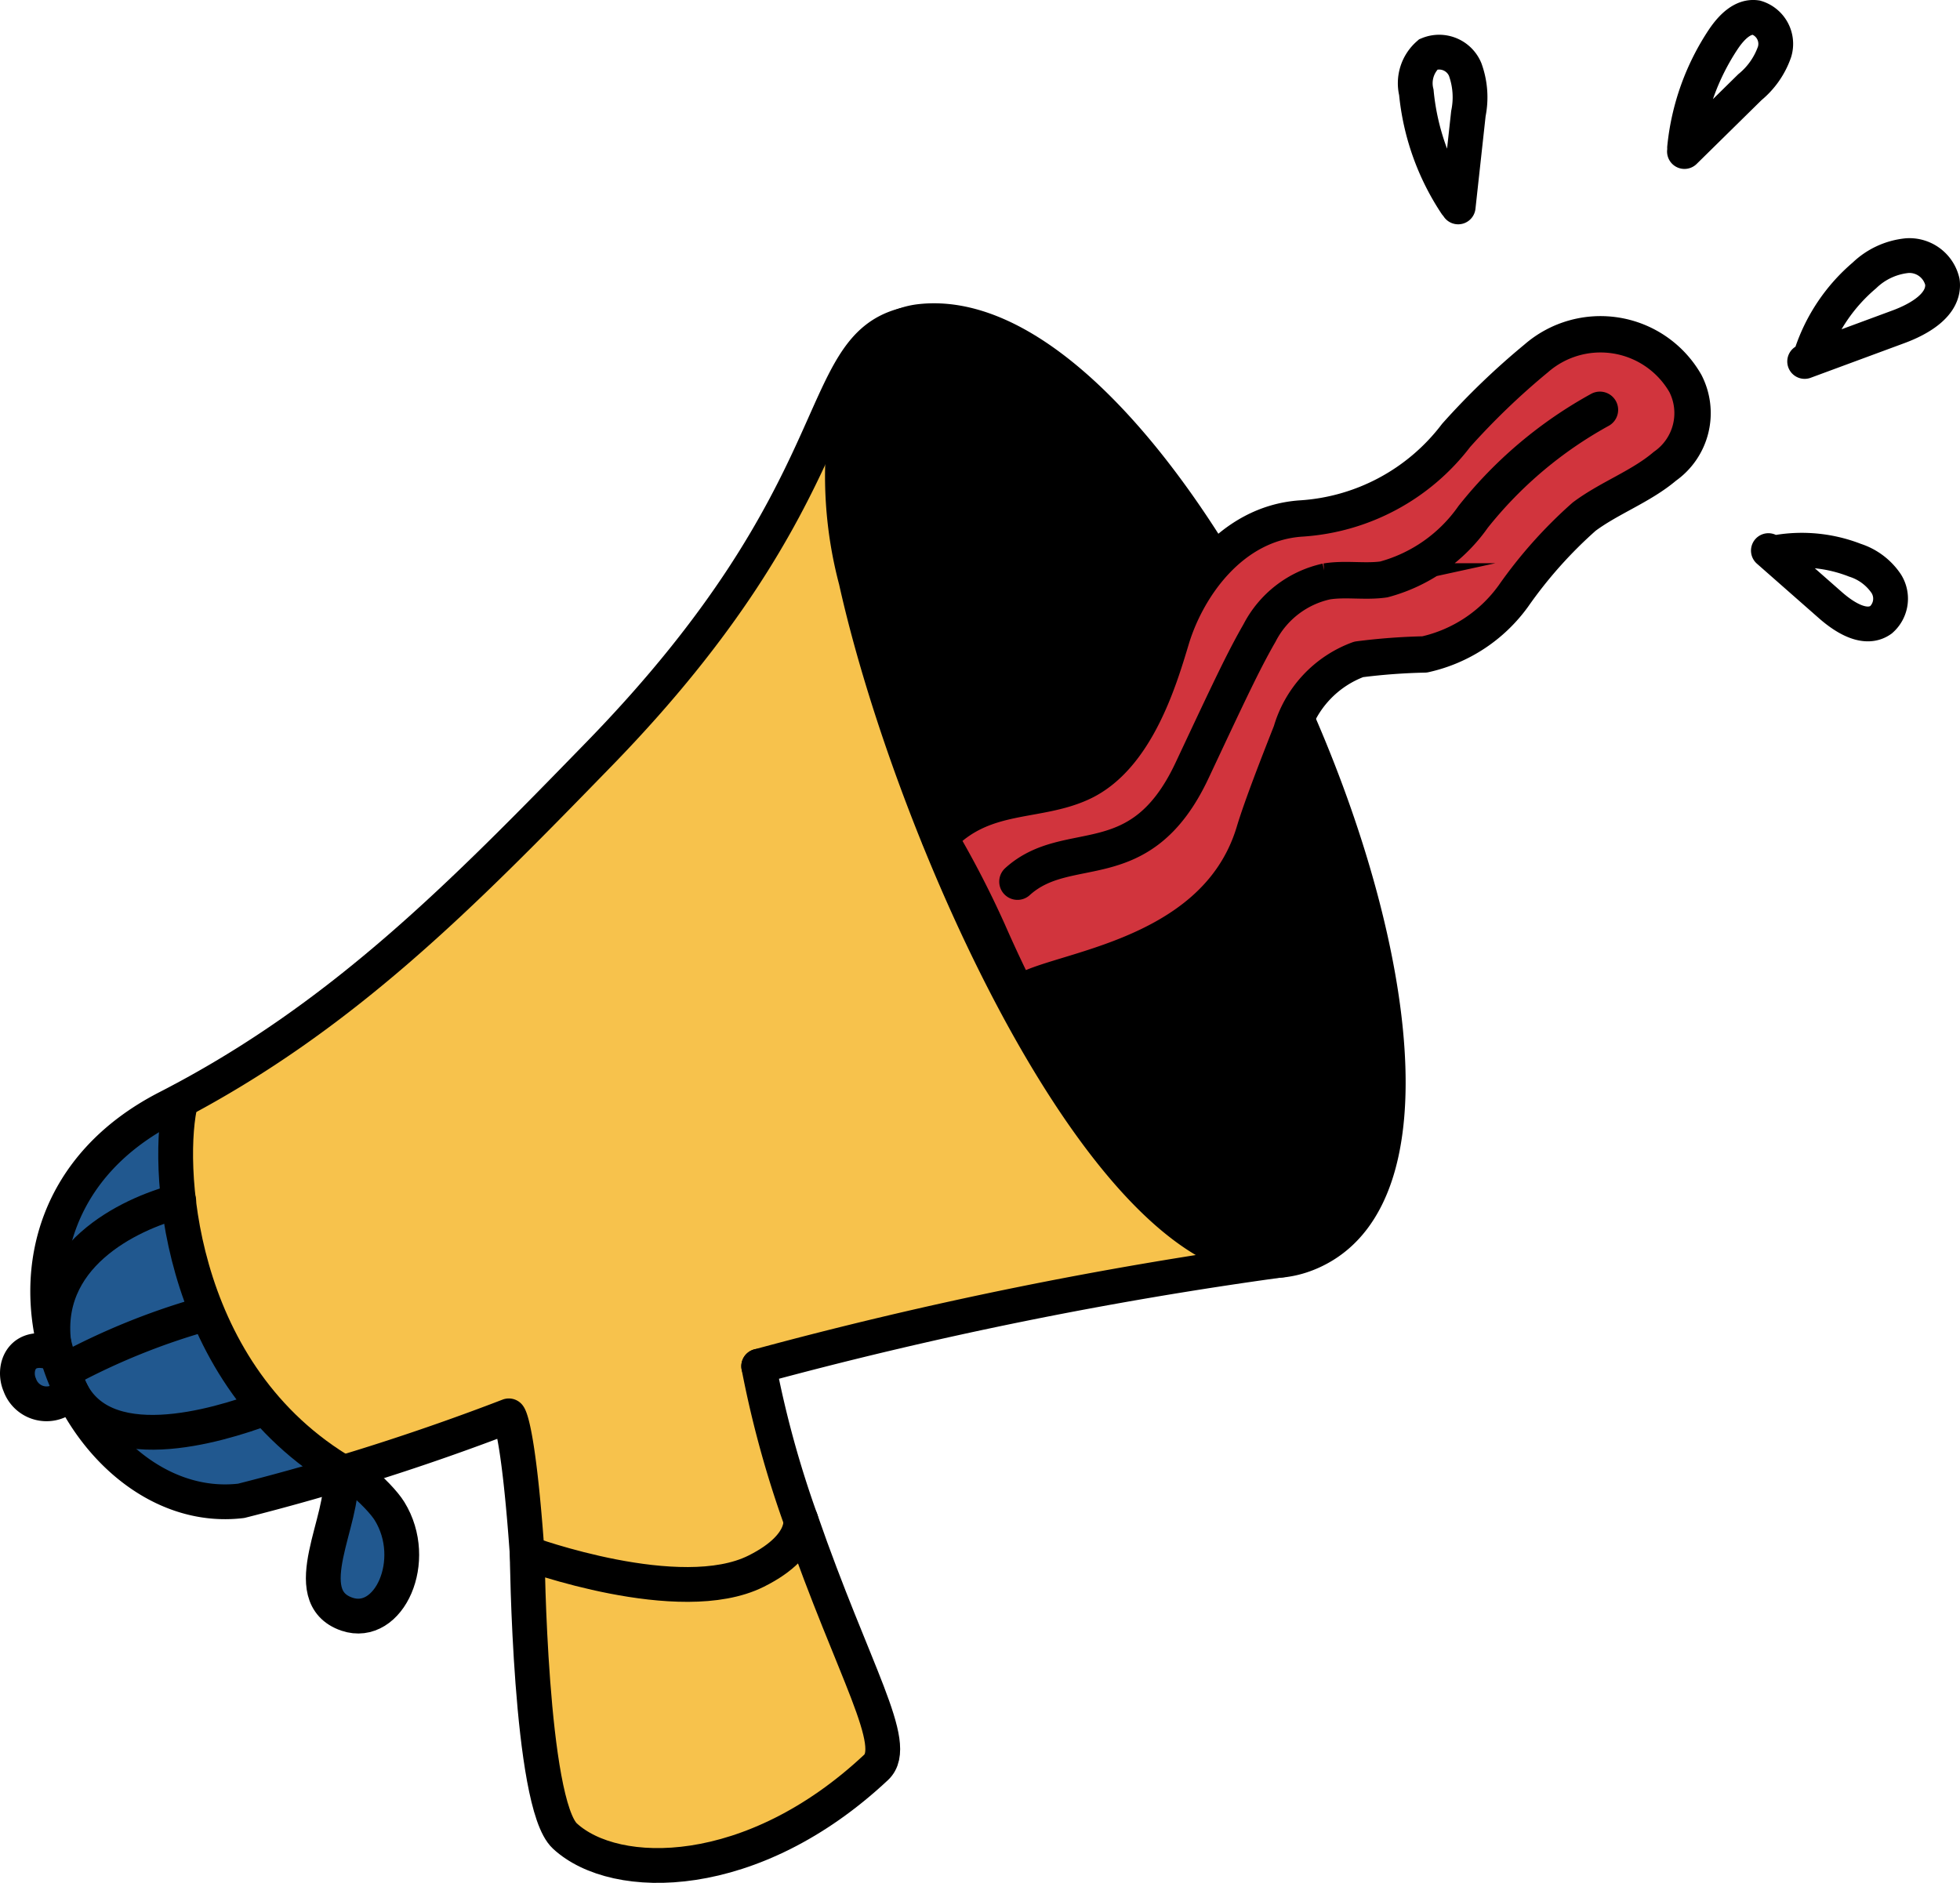 <svg xmlns="http://www.w3.org/2000/svg" xmlns:xlink="http://www.w3.org/1999/xlink" width="60.905" height="58.513" viewBox="0 0 60.905 58.513">
  <defs>
    <clipPath id="clip-path">
      <rect id="Rectangle_841" data-name="Rectangle 841" width="60.905" height="58.513" transform="translate(0 0)" fill="none"/>
    </clipPath>
  </defs>
  <g id="Groupe_1499" data-name="Groupe 1499" transform="translate(0 0)">
    <g id="Groupe_1491" data-name="Groupe 1491" clip-path="url(#clip-path)">
      <path id="Tracé_18740" data-name="Tracé 18740" d="M6.24,40.273c1.747,4.188,3.9,5.263,4.209,5.32.5.093,3.091-.862,5.362-1.59.632,1.773.08,1.245.4,3.256.529,3.352.455,9.027,1.135,9.638.852.766,7.445-1.852,8.905-2.953,1.356-1.083-.23-2.159-.934-5.008-1.115-4.507-1.7-5.969-1.739-6.479,2.251-.506,10.275-2.713,15.373-3.123-1.692-1.086-4.926-1.674-9.163-11.818C28.3,23.962,25.3,16.928,26.443,11.7,20.719,23.888,9.97,32.025,5.622,34.214a11,11,0,0,0,.618,6.059" fill="#f7c24c"/>
      <path id="Tracé_18741" data-name="Tracé 18741" d="M5.336,34.447a4.27,4.27,0,0,0-2.812,2.2A7.206,7.206,0,0,0,1.767,42a.886.886,0,0,0-1.184.982.886.886,0,0,0,1.526.194,6.366,6.366,0,0,0,3.609,3.245,6.239,6.239,0,0,0,4.731-.824,4.12,4.12,0,0,1-.331,2.415c-.226.8-.263,1.667.463,2.064a1.129,1.129,0,0,0,1.434-.316,1.97,1.97,0,0,0,.6-1.5,3.129,3.129,0,0,0-1.436-2.265c-.547-.338-1.188-.5-1.737-.834a5.232,5.232,0,0,1-1.533-1.614,15.019,15.019,0,0,1-2.5-9.127" fill="#21588f"/>
      <path id="Tracé_18742" data-name="Tracé 18742" d="M26.628,10.975c-.919,3.094-.209,6.409.55,9.743A20.5,20.5,0,0,0,28.4,24.666c.839,1.762,1.678,3.524,2.609,5.423a21.242,21.242,0,0,0,4.84,7.211,8.207,8.207,0,0,0,2.167,1.508c2.278,1.1,3.927-.385,4.581-2.134a6.16,6.16,0,0,0,.315-1.785c.319-5.28-1.441-10.487-3.824-15.209-1.824-3.613-4.2-7.2-7.823-9.008a4.536,4.536,0,0,0-3.042-.561,2.115,2.115,0,0,0-1.673,2.308c.04.174.142.368.32.383.253.021.685.089.779-.147a1.643,1.643,0,0,1,1.472-1.142,3.269,3.269,0,0,1,1.805.408c3.06,1.794,5.05,4.956,6.6,8.148.962,1.988,1.8,4.033,2.637,6.077A19.019,19.019,0,0,1,41.4,29.885a19,19,0,0,1,.178,3.868c-.029,1.346-.2,2.938-1.371,3.6a2.617,2.617,0,0,1-2.557-.174,6.9,6.9,0,0,1-1.884-1.888,44.06,44.06,0,0,1-7.748-18.282c-.317-1.653-.85-3.356-.178-4.9.168-.385.355-.912.015-1.158a.86.86,0,0,0-.708-.031c-.363.09-.826.378-.657.711"/>
      <path id="Tracé_18743" data-name="Tracé 18743" d="M27.8,15.853a76.578,76.578,0,0,0,3.78,12.2c1.393,2.883,3.451,7.7,7.009,9.348.985.456,3.583-.841,3.122-4.088C40.6,25.445,38.209,20.763,33.75,14.5c-2.288-3.216-4.865-3.26-5.7-2.731,0,0-.835.93-.247,4.088"/>
      <path id="Tracé_18744" data-name="Tracé 18744" d="M52.347,4.591a7.411,7.411,0,0,1,1.212-3.383C53.8.854,54.15.484,54.572.547a.852.852,0,0,1,.571,1.062,2.47,2.47,0,0,1-.767,1.1l-2.033,2" fill="none" stroke="#000" stroke-linecap="round" stroke-miterlimit="10" stroke-width="1.081"/>
      <path id="Tracé_18745" data-name="Tracé 18745" d="M45.243,6.341a7.583,7.583,0,0,1-1.232-3.472,1.194,1.194,0,0,1,.375-1.182.876.876,0,0,1,1.143.473,2.538,2.538,0,0,1,.1,1.37l-.318,2.9" fill="none" stroke="#000" stroke-linecap="round" stroke-miterlimit="10" stroke-width="1.081"/>
      <path id="Tracé_18746" data-name="Tracé 18746" d="M56.293,10.981a5.457,5.457,0,0,1,1.642-2.422,2.233,2.233,0,0,1,1.332-.615,1.052,1.052,0,0,1,1.091.817c.086.7-.713,1.156-1.38,1.4l-2.9,1.072" fill="none" stroke="#000" stroke-linecap="round" stroke-miterlimit="10" stroke-width="1.081"/>
      <path id="Tracé_18747" data-name="Tracé 18747" d="M55.221,17.165a4.534,4.534,0,0,1,2.42.245,1.851,1.851,0,0,1,.974.732.874.874,0,0,1-.165,1.12c-.483.342-1.128-.066-1.572-.456l-1.927-1.695" fill="none" stroke="#000" stroke-linecap="round" stroke-miterlimit="10" stroke-width="1.081"/>
      <path id="Tracé_18748" data-name="Tracé 18748" d="M28.619,9.987C36.8,9.12,47.875,35.1,40.969,38.8,35.447,41.767,28.492,26.556,26.6,18.035a12.626,12.626,0,0,1-.316-4.876C26.559,11.593,27.106,10.147,28.619,9.987Z" fill="none" stroke="#000" stroke-linecap="round" stroke-linejoin="round" stroke-width="1.081"/>
      <path id="Tracé_18749" data-name="Tracé 18749" d="M40.159,37.344C35.042,39.489,27.826,21,27.625,13.813c-.063-2.314,1.243-2.754,3.139-1.8C37.373,15.359,45.087,35.277,40.159,37.344Z" fill="none" stroke="#000" stroke-linecap="round" stroke-linejoin="round" stroke-width="1.081"/>
      <path id="Tracé_18750" data-name="Tracé 18750" d="M23.576,42.457a129.271,129.271,0,0,1,16.242-3.3" fill="none" stroke="#000" stroke-linecap="round" stroke-miterlimit="10" stroke-width="1.081"/>
      <path id="Tracé_18751" data-name="Tracé 18751" d="M5.622,34.214c-.475,1.841-.213,8.294,4.869,11.447" fill="none" stroke="#000" stroke-linecap="round" stroke-miterlimit="10" stroke-width="1.081"/>
      <path id="Tracé_18752" data-name="Tracé 18752" d="M2.152,43.273A.882.882,0,0,1,.615,43.04c-.228-.517.045-1.383,1.147-.954" fill="none" stroke="#000" stroke-linecap="round" stroke-miterlimit="10" stroke-width="1.081"/>
      <path id="Tracé_18753" data-name="Tracé 18753" d="M10.569,45.9c-.087-.621,1.209.529,1.537,1.064.941,1.529-.015,3.642-1.325,3.2C9.162,49.607,10.748,47.175,10.569,45.9Z" fill="none" stroke="#000" stroke-linecap="round" stroke-miterlimit="10" stroke-width="1.081"/>
      <path id="Tracé_18754" data-name="Tracé 18754" d="M6.226,40.87a21.241,21.241,0,0,0-4.139,1.686" fill="none" stroke="#000" stroke-linecap="round" stroke-miterlimit="10" stroke-width="1.081"/>
      <path id="Tracé_18755" data-name="Tracé 18755" d="M5.555,37.326c-1.565.406-4.3,1.727-3.867,4.536" fill="none" stroke="#000" stroke-linecap="round" stroke-miterlimit="10" stroke-width="1.081"/>
      <path id="Tracé_18756" data-name="Tracé 18756" d="M8.2,43.772c-1.409.517-5.084,1.671-6.067-.7" fill="none" stroke="#000" stroke-linecap="round" stroke-miterlimit="10" stroke-width="1.081"/>
      <path id="Tracé_18757" data-name="Tracé 18757" d="M23.576,42.457a32.042,32.042,0,0,0,1.314,4.79c.75,2.555-7.7,12.559-8.509,1.023C16.1,44.318,15.811,44,15.811,44a73.067,73.067,0,0,1-8.316,2.641c-5.211.623-9.28-8.632-2.294-12.219,5.427-2.787,9.171-6.629,13.425-11,7.931-8.154,6.6-12.566,9.468-13.317" fill="none" stroke="#000" stroke-linecap="round" stroke-linejoin="round" stroke-width="1.081"/>
      <path id="Tracé_18758" data-name="Tracé 18758" d="M24.89,47.247c1.638,4.724,3.093,6.965,2.334,7.677-3.838,3.6-8.093,3.59-9.67,2.134-1.092-1.008-1.172-8.788-1.172-8.788s4.74,1.74,7.11.559c1.736-.864,1.324-1.8,1.4-1.582" fill="#f7c24c"/>
      <path id="Tracé_18759" data-name="Tracé 18759" d="M24.89,47.247c1.638,4.724,3.093,6.965,2.334,7.677-3.838,3.6-8.093,3.59-9.67,2.134-1.092-1.008-1.172-8.788-1.172-8.788s4.74,1.74,7.11.559C25.228,47.965,24.816,47.033,24.89,47.247Z" fill="none" stroke="#000" stroke-linecap="round" stroke-linejoin="round" stroke-width="1.081"/>
      <path id="Tracé_18760" data-name="Tracé 18760" d="M31.626,30.717c.693-.811,6.006-.757,7.257-4.9.235-.779.764-2.133,1.15-3.109a3.429,3.429,0,0,1,2.082-2.257,19.306,19.306,0,0,1,2.026-.162,4.633,4.633,0,0,0,2.739-1.824,14.146,14.146,0,0,1,2.192-2.472c.779-.589,1.749-.939,2.488-1.572a2.036,2.036,0,0,0,.641-2.574c-.406-.613-1.975-1.83-2.708-1.735a3.541,3.541,0,0,0-1.886.973,32.221,32.221,0,0,0-2.36,2.446,6.7,6.7,0,0,1-4.909,2.554c-2.147.164-3.507,2.153-3.993,3.764-.378,1.252-1.1,3.656-2.757,4.451-1.405.673-3.044.276-4.393,1.731l1.559,3.057Z" fill="#d1343d"/>
      <path id="Tracé_18761" data-name="Tracé 18761" d="M49.715,12.737a13.075,13.075,0,0,0-3.938,3.325A4.96,4.96,0,0,1,43,18.007c-.583.083-1.2-.033-1.78.063a3.08,3.08,0,0,0-2.081,1.6c-.5.87-.924,1.775-2.1,4.28-1.61,3.422-3.839,2.013-5.422,3.448" fill="none" stroke="#000" stroke-linecap="round" stroke-miterlimit="10" stroke-width="1.134"/>
      <path id="Tracé_18762" data-name="Tracé 18762" d="M31.645,30.945c.7-.81,6.082-.946,7.328-5.093.234-.779.763-2.133,1.148-3.109a3.406,3.406,0,0,1,2.1-2.252,19.12,19.12,0,0,1,2.046-.153,4.631,4.631,0,0,0,2.76-1.816,14.02,14.02,0,0,1,2.2-2.467c.785-.586,1.764-.933,2.507-1.564a2.018,2.018,0,0,0,.637-2.576,3.04,3.04,0,0,0-4.634-.778,22.705,22.705,0,0,0-2.489,2.393,6.574,6.574,0,0,1-4.834,2.584c-2.17.155-3.535,2.142-4.019,3.754-.376,1.252-1.094,3.657-2.767,4.447-1.417.668-3.075.263-4.432,1.715a30.015,30.015,0,0,1,1.51,2.92C31.243,30.173,31.645,30.945,31.645,30.945Z" fill="none" stroke="#000" stroke-linecap="round" stroke-linejoin="round" stroke-width="1.13"/>
    </g>
  </g>
</svg>
